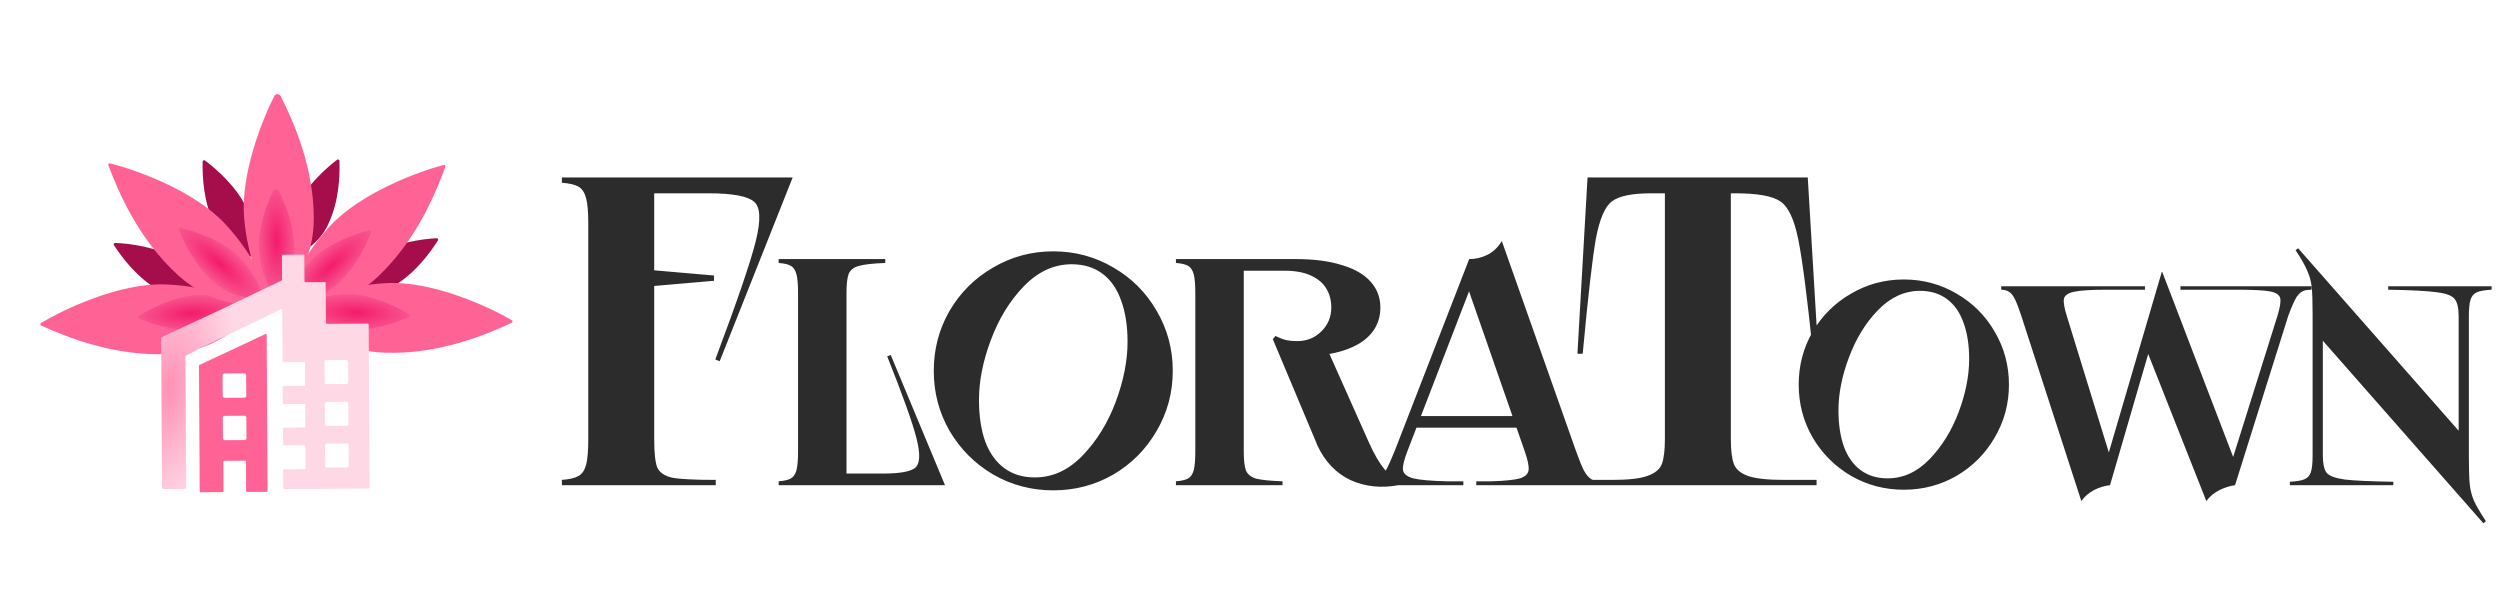 <?xml version="1.0" encoding="UTF-8"?> <svg xmlns="http://www.w3.org/2000/svg" width="371" height="91" viewBox="0 0 371 91" fill="none"><path d="M117.632 26.338L106.804 53.605L106.151 53.344C109.37 44.777 111.37 38.928 112.153 35.797C112.935 32.666 112.848 30.709 111.892 29.926C110.935 29.1 108.674 28.687 105.108 28.687H96.041L97.084 27.643V40.885L96.171 40.037L105.956 40.885V41.668L96.171 42.516L97.084 41.668V65.151C97.084 67.195 97.237 68.608 97.541 69.391C97.889 70.13 98.628 70.63 99.759 70.891C100.933 71.109 103.086 71.217 106.217 71.217V72H83.386V71.217C84.517 71.13 85.343 70.935 85.865 70.63C86.387 70.326 86.756 69.782 86.974 68.999C87.191 68.173 87.3 66.89 87.3 65.151V33.188C87.3 31.448 87.191 30.187 86.974 29.404C86.756 28.578 86.387 28.013 85.865 27.708C85.343 27.404 84.517 27.208 83.386 27.121V26.338H117.632ZM131.372 38.449V39.025C129.583 39.089 128.289 39.232 127.49 39.456C126.723 39.648 126.212 40.031 125.956 40.606C125.732 41.181 125.621 42.14 125.621 43.482V71.041L124.854 70.275H131.037C133.529 70.275 135.127 69.987 135.83 69.412C136.532 68.805 136.596 67.367 136.021 65.098C135.446 62.798 133.992 58.724 131.66 52.876L132.187 52.684L140.239 72H115.555V71.425C116.386 71.361 116.993 71.217 117.377 70.993C117.76 70.77 118.032 70.37 118.192 69.795C118.351 69.188 118.431 68.246 118.431 66.967V43.482C118.431 42.204 118.351 41.277 118.192 40.702C118.032 40.095 117.76 39.68 117.377 39.456C116.993 39.232 116.386 39.089 115.555 39.025V38.449H131.372ZM156.305 72.767C153.077 72.767 150.106 71.984 147.39 70.418C144.674 68.821 142.517 66.664 140.919 63.948C139.354 61.232 138.571 58.26 138.571 55.033C138.571 51.806 139.354 48.834 140.919 46.118C142.517 43.402 144.674 41.261 147.39 39.696C150.106 38.098 153.077 37.299 156.305 37.299C159.532 37.299 162.504 38.098 165.22 39.696C167.936 41.261 170.076 43.402 171.642 46.118C173.24 48.834 174.039 51.806 174.039 55.033C174.039 58.26 173.24 61.232 171.642 63.948C170.076 66.664 167.936 68.821 165.22 70.418C162.504 71.984 159.532 72.767 156.305 72.767ZM153.573 70.85C156.193 70.85 158.541 69.779 160.618 67.638C162.727 65.466 164.373 62.813 165.555 59.682C166.737 56.519 167.328 53.531 167.328 50.719C167.328 48.355 167.009 46.31 166.37 44.584C165.763 42.859 164.836 41.533 163.59 40.606C162.344 39.68 160.826 39.216 159.037 39.216C156.417 39.216 154.052 40.303 151.943 42.475C149.866 44.616 148.237 47.268 147.054 50.432C145.872 53.563 145.281 56.535 145.281 59.347C145.281 61.711 145.585 63.756 146.192 65.482C146.831 67.207 147.773 68.533 149.019 69.46C150.266 70.386 151.783 70.85 153.573 70.85ZM192.386 38.449C194.974 38.449 197.195 38.737 199.048 39.312C200.934 39.855 202.371 40.67 203.362 41.757C204.353 42.843 204.848 44.137 204.848 45.639C204.848 47.141 204.384 48.435 203.458 49.521C202.563 50.576 201.253 51.39 199.528 51.965C197.834 52.541 195.789 52.828 193.393 52.828C192.786 52.828 192.29 52.764 191.907 52.636C191.555 52.477 191.092 52.237 190.517 51.918C190.197 51.694 189.974 51.582 189.846 51.582L196.844 51.534L203.218 65.817C203.953 67.447 204.704 68.725 205.471 69.651C206.238 70.578 206.925 71.169 207.532 71.425V72C204.944 72.479 202.563 72.224 200.39 71.233C198.25 70.211 196.62 68.501 195.502 66.105L195.31 65.625L188.887 50.336L189.271 49.857C189.846 50.144 190.389 50.352 190.9 50.48C191.412 50.576 191.939 50.623 192.482 50.623C193.92 50.623 195.118 50.144 196.077 49.186C197.067 48.227 197.563 47.045 197.563 45.639C197.563 44.584 197.323 43.658 196.844 42.859C196.364 42.028 195.597 41.373 194.543 40.894C193.521 40.414 192.21 40.175 190.613 40.175H183.807L184.574 39.408V66.967C184.574 68.309 184.686 69.268 184.909 69.843C185.165 70.418 185.676 70.818 186.443 71.041C187.242 71.233 188.536 71.361 190.325 71.425V72H174.509V71.425C175.339 71.361 175.946 71.217 176.33 70.993C176.713 70.77 176.985 70.37 177.145 69.795C177.304 69.188 177.384 68.246 177.384 66.967V43.482C177.384 42.204 177.304 41.277 177.145 40.702C176.985 40.095 176.713 39.68 176.33 39.456C175.946 39.232 175.339 39.089 174.509 39.025V38.449H192.386ZM226.989 61.743V63.469H209.734V61.743H226.989ZM218.026 38.449C218.952 38.449 219.847 38.242 220.71 37.826C221.604 37.379 222.323 36.692 222.867 35.765L233.89 66.967C234.37 68.309 234.769 69.284 235.089 69.891C235.44 70.498 235.808 70.914 236.191 71.137C236.606 71.329 237.15 71.425 237.821 71.425V72H219.08V71.425H221.333C223.346 71.361 224.752 71.217 225.551 70.993C226.35 70.738 226.781 70.323 226.845 69.747C226.909 69.172 226.717 68.246 226.27 66.967L217.642 42.188H218.409L208.871 66.919C208.36 68.23 208.136 69.172 208.2 69.747C208.296 70.323 208.807 70.738 209.734 70.993C210.661 71.217 212.306 71.361 214.671 71.425H217.163V72H202.88V71.425C203.583 71.425 204.126 71.329 204.51 71.137C204.893 70.914 205.261 70.498 205.612 69.891C205.964 69.284 206.411 68.309 206.954 66.967L218.026 38.449ZM268.271 26.338L269.836 52.496H269.054C268.184 44.016 267.445 38.319 266.836 35.406C266.227 32.449 265.336 30.6 264.161 29.861C262.987 29.078 260.769 28.687 257.508 28.687H255.812L256.856 27.643V65.151C256.856 66.803 257.008 68.043 257.312 68.869C257.617 69.652 258.312 70.239 259.4 70.63C260.53 71.022 262.291 71.217 264.683 71.217H269.576V72H234.351V71.217H239.243C241.635 71.217 243.375 71.022 244.462 70.63C245.592 70.239 246.31 69.652 246.614 68.869C246.919 68.043 247.071 66.803 247.071 65.151V27.643L248.115 28.687H245.049C242.222 28.687 240.287 29.078 239.243 29.861C238.2 30.6 237.395 32.449 236.83 35.406C236.308 38.363 235.656 44.059 234.873 52.496H234.09L235.59 26.338H268.271ZM282.527 72.675C279.688 72.675 277.074 71.986 274.684 70.609C272.295 69.203 270.398 67.306 268.992 64.917C267.615 62.528 266.927 59.913 266.927 57.075C266.927 54.236 267.615 51.621 268.992 49.232C270.398 46.843 272.295 44.96 274.684 43.583C277.074 42.177 279.688 41.474 282.527 41.474C285.366 41.474 287.98 42.177 290.369 43.583C292.758 44.96 294.641 46.843 296.019 49.232C297.424 51.621 298.127 54.236 298.127 57.075C298.127 59.913 297.424 62.528 296.019 64.917C294.641 67.306 292.758 69.203 290.369 70.609C287.98 71.986 285.366 72.675 282.527 72.675ZM280.123 70.988C282.428 70.988 284.494 70.046 286.321 68.163C288.176 66.252 289.624 63.919 290.664 61.164C291.704 58.382 292.224 55.753 292.224 53.28C292.224 51.2 291.943 49.401 291.381 47.883C290.847 46.365 290.032 45.199 288.935 44.384C287.839 43.569 286.504 43.161 284.93 43.161C282.625 43.161 280.545 44.117 278.69 46.028C276.863 47.911 275.429 50.244 274.389 53.027C273.349 55.782 272.829 58.396 272.829 60.869C272.829 62.949 273.096 64.748 273.63 66.266C274.193 67.784 275.022 68.95 276.118 69.765C277.214 70.581 278.549 70.988 280.123 70.988ZM318.314 42.486V42.992H312.707C310.374 42.992 308.757 43.091 307.858 43.287C306.959 43.456 306.439 43.793 306.298 44.299C306.186 44.805 306.326 45.677 306.72 46.913L313.381 68.543H312.538L320.802 40.378H320.886L331.68 68.543H331.174L337.962 46.913C338.355 45.648 338.496 44.763 338.384 44.257C338.271 43.751 337.765 43.414 336.866 43.245C335.994 43.077 334.364 42.992 331.975 42.992H323.585V42.486H343.021V42.992C342.74 42.992 342.431 43.02 342.094 43.077C341.616 43.189 341.194 43.512 340.829 44.046C340.492 44.58 340.07 45.536 339.564 46.913L331.68 72C330.893 72.112 330.134 72.351 329.403 72.717C328.56 73.138 327.899 73.686 327.421 74.361L318.356 51.425H319.115L313.128 72C312.341 72.084 311.554 72.323 310.767 72.717C309.98 73.138 309.348 73.686 308.87 74.361L299.974 46.913C299.608 45.789 299.285 44.946 299.004 44.384C298.723 43.822 298.428 43.456 298.118 43.287C297.809 43.091 297.43 42.992 296.98 42.992V42.486H318.314ZM341.041 36.837L365.664 64.832H364.863V46.913C364.863 45.705 364.666 44.861 364.272 44.384C363.907 43.878 363.021 43.54 361.616 43.372C360.239 43.175 357.835 43.048 354.406 42.992V42.486H369.753V42.992C368.741 43.048 368.011 43.175 367.561 43.372C367.111 43.569 366.802 43.934 366.633 44.468C366.465 44.974 366.38 45.789 366.38 46.913V67.826C366.38 69.625 366.423 70.96 366.507 71.831C366.591 72.703 366.802 73.532 367.139 74.319C367.505 75.106 368.095 76.118 368.91 77.355L368.531 77.65L343.908 49.654H344.709V67.573C344.709 68.782 344.892 69.639 345.257 70.145C345.651 70.623 346.536 70.96 347.913 71.157C349.319 71.325 351.736 71.438 355.165 71.494V72H339.818V71.494C340.83 71.438 341.561 71.311 342.01 71.115C342.46 70.918 342.769 70.567 342.938 70.061C343.107 69.526 343.191 68.697 343.191 67.573V46.66C343.191 44.861 343.149 43.526 343.065 42.655C342.98 41.784 342.755 40.954 342.39 40.167C342.053 39.352 341.476 38.34 340.661 37.132L341.041 36.837Z" fill="#2C2C2C"></path><path d="M43.872 31.07C45.057 27.944 48.387 24.931 50.031 23.702C50.174 23.595 50.373 23.695 50.378 23.873C50.436 26.112 50.346 29.826 48.675 33.349C47.225 36.404 44.736 37.48 43.29 38.099C43.163 38.154 43.018 38.084 42.992 37.948C42.772 36.794 42.696 34.17 43.872 31.07Z" fill="#A50E4B"></path><path d="M36.656 31.109C35.435 27.997 32.069 25.024 30.411 23.813C30.267 23.708 30.069 23.81 30.066 23.989C30.034 26.229 30.167 29.941 31.88 33.444C33.365 36.482 35.867 37.529 37.32 38.131C37.448 38.184 37.592 38.112 37.616 37.976C37.823 36.819 37.868 34.195 36.656 31.109Z" fill="#A50E4B"></path><path d="M26.364 38.561C23.602 36.678 19.146 36.117 17.095 36.05C16.916 36.044 16.81 36.24 16.908 36.389C18.144 38.258 20.345 41.251 23.733 43.181C26.671 44.854 29.328 44.31 30.868 43.99C31.003 43.962 31.082 43.821 31.025 43.695C30.544 42.623 29.103 40.429 26.364 38.561Z" fill="#A50E4B"></path><path d="M55.558 37.971C58.298 36.056 62.747 35.443 64.798 35.352C64.976 35.344 65.084 35.539 64.988 35.689C63.775 37.572 61.608 40.591 58.243 42.56C55.325 44.268 52.662 43.755 51.118 43.452C50.982 43.425 50.902 43.286 50.957 43.159C51.426 42.081 52.841 39.871 55.558 37.971Z" fill="#A50E4B"></path><g filter="url(#filter0_i_52_359)"><path d="M35.892 31.681C35.34 25.258 38.498 17.267 40.357 13.586C40.559 13.185 41.118 13.192 41.32 13.592C43.31 17.534 46.186 24.09 46.23 31.621C46.268 38.161 42.926 42.166 40.903 44.514C40.676 44.778 40.268 44.774 40.067 44.49C38.696 42.56 36.437 38.035 35.892 31.681Z" fill="#FF6396"></path></g><path d="M38.413 37.177C38.151 34.151 39.524 30.441 40.488 28.422C40.68 28.019 41.233 28.023 41.431 28.423C42.432 30.457 43.709 33.587 43.73 37.145C43.748 40.259 42.244 42.243 41.198 43.464C40.973 43.726 40.569 43.72 40.382 43.43C39.674 42.334 38.671 40.149 38.413 37.177Z" fill="url(#paint0_radial_52_359)"></path><g filter="url(#filter1_i_52_359)"><path d="M48.547 32.956C53.129 27.94 61.785 24.773 65.482 23.807C65.655 23.762 65.804 23.93 65.742 24.099C64.249 28.178 61.374 35.128 55.599 40.516C50.605 45.174 45.145 45.249 42.111 45.353C41.972 45.358 41.862 45.239 41.885 45.102C42.242 42.964 43.985 37.949 48.547 32.956Z" fill="#FF6396"></path></g><path d="M46.265 38.5C48.593 36.101 52.845 34.656 54.841 34.179C55.015 34.138 55.158 34.308 55.092 34.474C54.257 36.553 52.702 39.927 49.77 42.498C47.228 44.727 44.516 44.727 42.943 44.723C42.804 44.722 42.699 44.6 42.73 44.465C42.985 43.319 43.956 40.88 46.265 38.5Z" fill="url(#paint1_radial_52_359)"></path><g filter="url(#filter2_i_52_359)"><path d="M57.176 41.332C63.963 41.025 72.324 44.907 75.62 46.838C75.775 46.928 75.761 47.153 75.598 47.228C71.658 49.057 64.711 51.938 56.817 51.664C49.932 51.425 47.148 48.448 43.871 45.547C43.765 45.454 43.768 45.288 43.883 45.206C45.652 43.946 50.427 41.637 57.176 41.332Z" fill="#FF6396"></path></g><path d="M51.641 43.645C54.984 43.594 59.012 45.58 60.761 46.654C60.913 46.748 60.894 46.97 60.73 47.04C58.67 47.92 55.184 49.206 51.293 48.95C47.817 48.723 48.52 47.857 44.999 45.687C44.862 45.603 44.852 45.407 44.989 45.322C46.019 44.689 48.397 43.695 51.641 43.645Z" fill="url(#paint2_radial_52_359)"></path><g filter="url(#filter3_i_52_359)"><path d="M24.124 41.531C17.334 41.304 9.019 45.283 5.746 47.252C5.592 47.344 5.609 47.568 5.772 47.642C9.733 49.425 16.714 52.224 24.604 51.858C31.425 51.541 35.295 47.689 37.489 45.591C37.589 45.494 37.581 45.333 37.467 45.253C35.688 44.015 30.884 41.757 24.124 41.531Z" fill="#FF6396"></path></g><path d="M29.684 43.768C26.341 43.756 22.337 45.789 20.6 46.883C20.449 46.979 20.471 47.2 20.636 47.269C22.707 48.124 26.207 49.369 30.094 49.069C33.466 48.808 35.361 46.868 36.457 45.74C36.553 45.641 36.539 45.48 36.422 45.407C35.423 44.789 33 43.78 29.684 43.768Z" fill="url(#paint3_radial_52_359)"></path><g filter="url(#filter4_i_52_359)"><path d="M33.039 32.517C28.398 27.555 19.705 24.489 15.998 23.567C15.824 23.523 15.677 23.694 15.741 23.861C17.281 27.923 20.238 34.838 26.076 40.158C31.123 44.758 36.584 44.77 39.619 44.838C39.758 44.841 39.867 44.721 39.842 44.584C39.46 42.45 37.659 37.456 33.039 32.517Z" fill="#FF6396"></path></g><path d="M35.403 38.033C33.047 35.661 28.778 34.267 26.776 33.813C26.602 33.773 26.461 33.946 26.529 34.111C27.388 36.179 28.983 39.535 31.944 42.071C34.512 44.271 37.224 44.239 38.797 44.217C38.935 44.215 39.039 44.091 39.007 43.957C38.738 42.813 37.739 40.386 35.403 38.033Z" fill="url(#paint4_radial_52_359)"></path><path fill-rule="evenodd" clip-rule="evenodd" d="M33.29 45.701L24.063 50.007C23.971 50.05 23.912 50.143 23.912 50.245L24.041 72.313C24.042 72.457 24.16 72.574 24.305 72.573L27.376 72.555C27.52 72.554 27.637 72.436 27.636 72.292L27.523 52.981C27.523 52.883 27.576 52.794 27.663 52.748L29.782 51.631L41.7 45.896C41.787 45.854 41.887 45.917 41.888 46.013L41.897 47.526L41.904 48.844L41.908 49.417L41.912 50.105L41.932 53.586C41.932 53.658 41.991 53.716 42.064 53.716L45.12 53.698C45.193 53.698 45.252 53.756 45.252 53.828L45.271 57.12C45.272 57.193 45.213 57.252 45.141 57.252L42.084 57.27C42.012 57.27 41.954 57.329 41.954 57.401L41.968 59.834C41.969 59.906 42.028 59.964 42.1 59.964L45.157 59.946C45.229 59.946 45.288 60.004 45.288 60.076L45.307 63.311C45.308 63.383 45.249 63.442 45.177 63.443L42.12 63.461C42.048 63.461 41.99 63.52 41.99 63.592L42.004 65.967C42.005 66.04 42.064 66.098 42.136 66.097L45.193 66.08C45.265 66.079 45.324 66.137 45.324 66.21L45.343 69.502C45.344 69.574 45.286 69.633 45.213 69.633L42.157 69.651C42.084 69.652 42.026 69.711 42.027 69.783L42.042 72.445C42.043 72.517 42.102 72.575 42.174 72.575L54.72 72.501C54.792 72.501 54.85 72.442 54.85 72.37L54.709 48.155C54.708 48.083 54.649 48.025 54.577 48.025L48.493 48.06C48.421 48.061 48.362 48.003 48.361 47.93L48.327 41.988C48.326 41.916 48.267 41.857 48.195 41.858L45.313 41.875C45.241 41.875 45.182 41.817 45.181 41.745L45.159 37.92C45.158 37.848 45.1 37.79 45.027 37.79L41.971 37.808C41.898 37.809 41.84 37.867 41.84 37.94L41.861 41.51C41.862 41.561 41.833 41.607 41.787 41.629L33.29 45.701ZM48.163 53.71C48.162 53.566 48.278 53.448 48.423 53.447L51.393 53.429C51.538 53.429 51.655 53.545 51.656 53.69L51.674 56.721C51.675 56.865 51.558 56.983 51.414 56.984L48.444 57.001C48.299 57.002 48.181 56.886 48.181 56.741L48.163 53.71ZM48.459 59.64C48.314 59.641 48.198 59.758 48.199 59.903L48.216 62.934C48.217 63.079 48.335 63.195 48.48 63.194L51.45 63.177C51.594 63.176 51.711 63.058 51.71 62.914L51.692 59.883C51.691 59.738 51.574 59.622 51.429 59.622L48.459 59.64ZM48.236 66.09C48.235 65.945 48.351 65.828 48.496 65.827L51.466 65.809C51.61 65.808 51.728 65.925 51.729 66.07L51.747 69.1C51.748 69.245 51.631 69.363 51.487 69.364L48.517 69.381C48.372 69.382 48.254 69.265 48.253 69.121L48.236 66.09Z" fill="url(#paint5_radial_52_359)"></path><g filter="url(#filter5_i_52_359)"><path fill-rule="evenodd" clip-rule="evenodd" d="M33.278 67.993L33.303 72.373C33.304 72.445 33.246 72.504 33.173 72.505L29.9 72.524C29.827 72.524 29.768 72.466 29.768 72.394L29.659 53.749C29.659 53.698 29.688 53.652 29.734 53.63L39.518 49.051C39.605 49.011 39.704 49.073 39.705 49.169L39.84 72.335C39.84 72.407 39.782 72.466 39.71 72.466L36.787 72.484C36.715 72.484 36.656 72.426 36.656 72.353L36.63 67.973C36.63 67.901 36.571 67.843 36.499 67.843L33.408 67.861C33.336 67.861 33.278 67.92 33.278 67.993ZM33.161 55.164C33.16 55.02 33.277 54.902 33.421 54.901L36.392 54.884C36.536 54.883 36.654 54.999 36.655 55.144L36.673 58.231C36.674 58.375 36.557 58.493 36.413 58.494L33.443 58.511C33.298 58.512 33.18 58.395 33.179 58.251L33.161 55.164ZM33.459 61.189C33.314 61.19 33.197 61.308 33.198 61.453L33.216 64.539C33.217 64.684 33.335 64.8 33.48 64.799L36.45 64.782C36.594 64.781 36.711 64.663 36.71 64.519L36.692 61.432C36.691 61.288 36.573 61.171 36.429 61.172L33.459 61.189Z" fill="#FF6396"></path></g><defs><filter id="filter0_i_52_359" x="35.828" y="13.289" width="10.74" height="32.094" filterUnits="userSpaceOnUse" color-interpolation-filters="sRGB"><feFlood flood-opacity="0" result="BackgroundImageFix"></feFlood><feBlend mode="normal" in="SourceGraphic" in2="BackgroundImageFix" result="shape"></feBlend><feColorMatrix in="SourceAlpha" type="matrix" values="0 0 0 0 0 0 0 0 0 0 0 0 0 0 0 0 0 0 127 0" result="hardAlpha"></feColorMatrix><feOffset dx="0.338" dy="0.676"></feOffset><feGaussianBlur stdDeviation="0.681"></feGaussianBlur><feComposite in2="hardAlpha" operator="arithmetic" k2="-1" k3="1"></feComposite><feColorMatrix type="matrix" values="0 0 0 0 1 0 0 0 0 1 0 0 0 0 1 0 0 0 0.4 0"></feColorMatrix><feBlend mode="normal" in2="shape" result="effect1_innerShadow_52_359"></feBlend></filter><filter id="filter1_i_52_359" x="41.882" y="23.8" width="24.212" height="22.229" filterUnits="userSpaceOnUse" color-interpolation-filters="sRGB"><feFlood flood-opacity="0" result="BackgroundImageFix"></feFlood><feBlend mode="normal" in="SourceGraphic" in2="BackgroundImageFix" result="shape"></feBlend><feColorMatrix in="SourceAlpha" type="matrix" values="0 0 0 0 0 0 0 0 0 0 0 0 0 0 0 0 0 0 127 0" result="hardAlpha"></feColorMatrix><feOffset dx="0.338" dy="0.676"></feOffset><feGaussianBlur stdDeviation="0.681"></feGaussianBlur><feComposite in2="hardAlpha" operator="arithmetic" k2="-1" k3="1"></feComposite><feColorMatrix type="matrix" values="0 0 0 0 1 0 0 0 0 1 0 0 0 0 1 0 0 0 0.4 0"></feColorMatrix><feBlend mode="normal" in2="shape" result="effect1_innerShadow_52_359"></feBlend></filter><filter id="filter2_i_52_359" x="43.794" y="41.315" width="32.273" height="11.043" filterUnits="userSpaceOnUse" color-interpolation-filters="sRGB"><feFlood flood-opacity="0" result="BackgroundImageFix"></feFlood><feBlend mode="normal" in="SourceGraphic" in2="BackgroundImageFix" result="shape"></feBlend><feColorMatrix in="SourceAlpha" type="matrix" values="0 0 0 0 0 0 0 0 0 0 0 0 0 0 0 0 0 0 127 0" result="hardAlpha"></feColorMatrix><feOffset dx="0.338" dy="0.676"></feOffset><feGaussianBlur stdDeviation="0.681"></feGaussianBlur><feComposite in2="hardAlpha" operator="arithmetic" k2="-1" k3="1"></feComposite><feColorMatrix type="matrix" values="0 0 0 0 1 0 0 0 0 1 0 0 0 0 1 0 0 0 0.4 0"></feColorMatrix><feBlend mode="normal" in2="shape" result="effect1_innerShadow_52_359"></feBlend></filter><filter id="filter3_i_52_359" x="5.639" y="41.522" width="32.258" height="11.045" filterUnits="userSpaceOnUse" color-interpolation-filters="sRGB"><feFlood flood-opacity="0" result="BackgroundImageFix"></feFlood><feBlend mode="normal" in="SourceGraphic" in2="BackgroundImageFix" result="shape"></feBlend><feColorMatrix in="SourceAlpha" type="matrix" values="0 0 0 0 0 0 0 0 0 0 0 0 0 0 0 0 0 0 127 0" result="hardAlpha"></feColorMatrix><feOffset dx="0.338" dy="0.676"></feOffset><feGaussianBlur stdDeviation="0.681"></feGaussianBlur><feComposite in2="hardAlpha" operator="arithmetic" k2="-1" k3="1"></feComposite><feColorMatrix type="matrix" values="0 0 0 0 1 0 0 0 0 1 0 0 0 0 1 0 0 0 0.4 0"></feColorMatrix><feBlend mode="normal" in2="shape" result="effect1_innerShadow_52_359"></feBlend></filter><filter id="filter4_i_52_359" x="15.726" y="23.56" width="24.458" height="21.954" filterUnits="userSpaceOnUse" color-interpolation-filters="sRGB"><feFlood flood-opacity="0" result="BackgroundImageFix"></feFlood><feBlend mode="normal" in="SourceGraphic" in2="BackgroundImageFix" result="shape"></feBlend><feColorMatrix in="SourceAlpha" type="matrix" values="0 0 0 0 0 0 0 0 0 0 0 0 0 0 0 0 0 0 127 0" result="hardAlpha"></feColorMatrix><feOffset dx="0.338" dy="0.676"></feOffset><feGaussianBlur stdDeviation="0.681"></feGaussianBlur><feComposite in2="hardAlpha" operator="arithmetic" k2="-1" k3="1"></feComposite><feColorMatrix type="matrix" values="0 0 0 0 1 0 0 0 0 1 0 0 0 0 1 0 0 0 0.4 0"></feColorMatrix><feBlend mode="normal" in2="shape" result="effect1_innerShadow_52_359"></feBlend></filter><filter id="filter5_i_52_359" x="29.528" y="49.038" width="10.312" height="24.009" filterUnits="userSpaceOnUse" color-interpolation-filters="sRGB"><feFlood flood-opacity="0" result="BackgroundImageFix"></feFlood><feBlend mode="normal" in="SourceGraphic" in2="BackgroundImageFix" result="shape"></feBlend><feColorMatrix in="SourceAlpha" type="matrix" values="0 0 0 0 0 0 0 0 0 0 0 0 0 0 0 0 0 0 127 0" result="hardAlpha"></feColorMatrix><feOffset dx="-0.131" dy="0.523"></feOffset><feGaussianBlur stdDeviation="1.78"></feGaussianBlur><feComposite in2="hardAlpha" operator="arithmetic" k2="-1" k3="1"></feComposite><feColorMatrix type="matrix" values="0 0 0 0 1 0 0 0 0 1 0 0 0 0 1 0 0 0 0.25 0"></feColorMatrix><feBlend mode="normal" in2="shape" result="effect1_innerShadow_52_359"></feBlend></filter><radialGradient id="paint0_radial_52_359" cx="0" cy="0" r="1" gradientUnits="userSpaceOnUse" gradientTransform="translate(41.049 35.73) rotate(88.559) scale(20.946 6.811)"><stop stop-color="#F41B6A"></stop><stop offset="1" stop-color="#FFB3CC"></stop></radialGradient><radialGradient id="paint1_radial_52_359" cx="0" cy="0" r="1" gradientUnits="userSpaceOnUse" gradientTransform="translate(49.084 39.545) rotate(137.645) scale(20.946 6.811)"><stop stop-color="#F41B6A"></stop><stop offset="1" stop-color="#FFB3CC"></stop></radialGradient><radialGradient id="paint2_radial_52_359" cx="0" cy="0" r="1" gradientUnits="userSpaceOnUse" gradientTransform="translate(52.896 46.377) rotate(-177.355) scale(20.946 6.811)"><stop stop-color="#F41B6A"></stop><stop offset="1" stop-color="#FFB3CC"></stop></radialGradient><radialGradient id="paint3_radial_52_359" cx="0" cy="0" r="1" gradientUnits="userSpaceOnUse" gradientTransform="translate(28.462 46.515) rotate(-3.315) scale(20.946 6.811)"><stop stop-color="#F41B6A"></stop><stop offset="1" stop-color="#FFB3CC"></stop></radialGradient><radialGradient id="paint4_radial_52_359" cx="0" cy="0" r="1" gradientUnits="userSpaceOnUse" gradientTransform="translate(32.596 39.111) rotate(41.685) scale(20.946 6.811)"><stop stop-color="#F41B6A"></stop><stop offset="1" stop-color="#FFB3CC"></stop></radialGradient><radialGradient id="paint5_radial_52_359" cx="0" cy="0" r="1" gradientUnits="userSpaceOnUse" gradientTransform="translate(25.015 57.645) rotate(101.533) scale(18.966 9.096)"><stop stop-color="#FF91B5"></stop><stop offset="1" stop-color="#FFD8E5"></stop></radialGradient></defs></svg> 